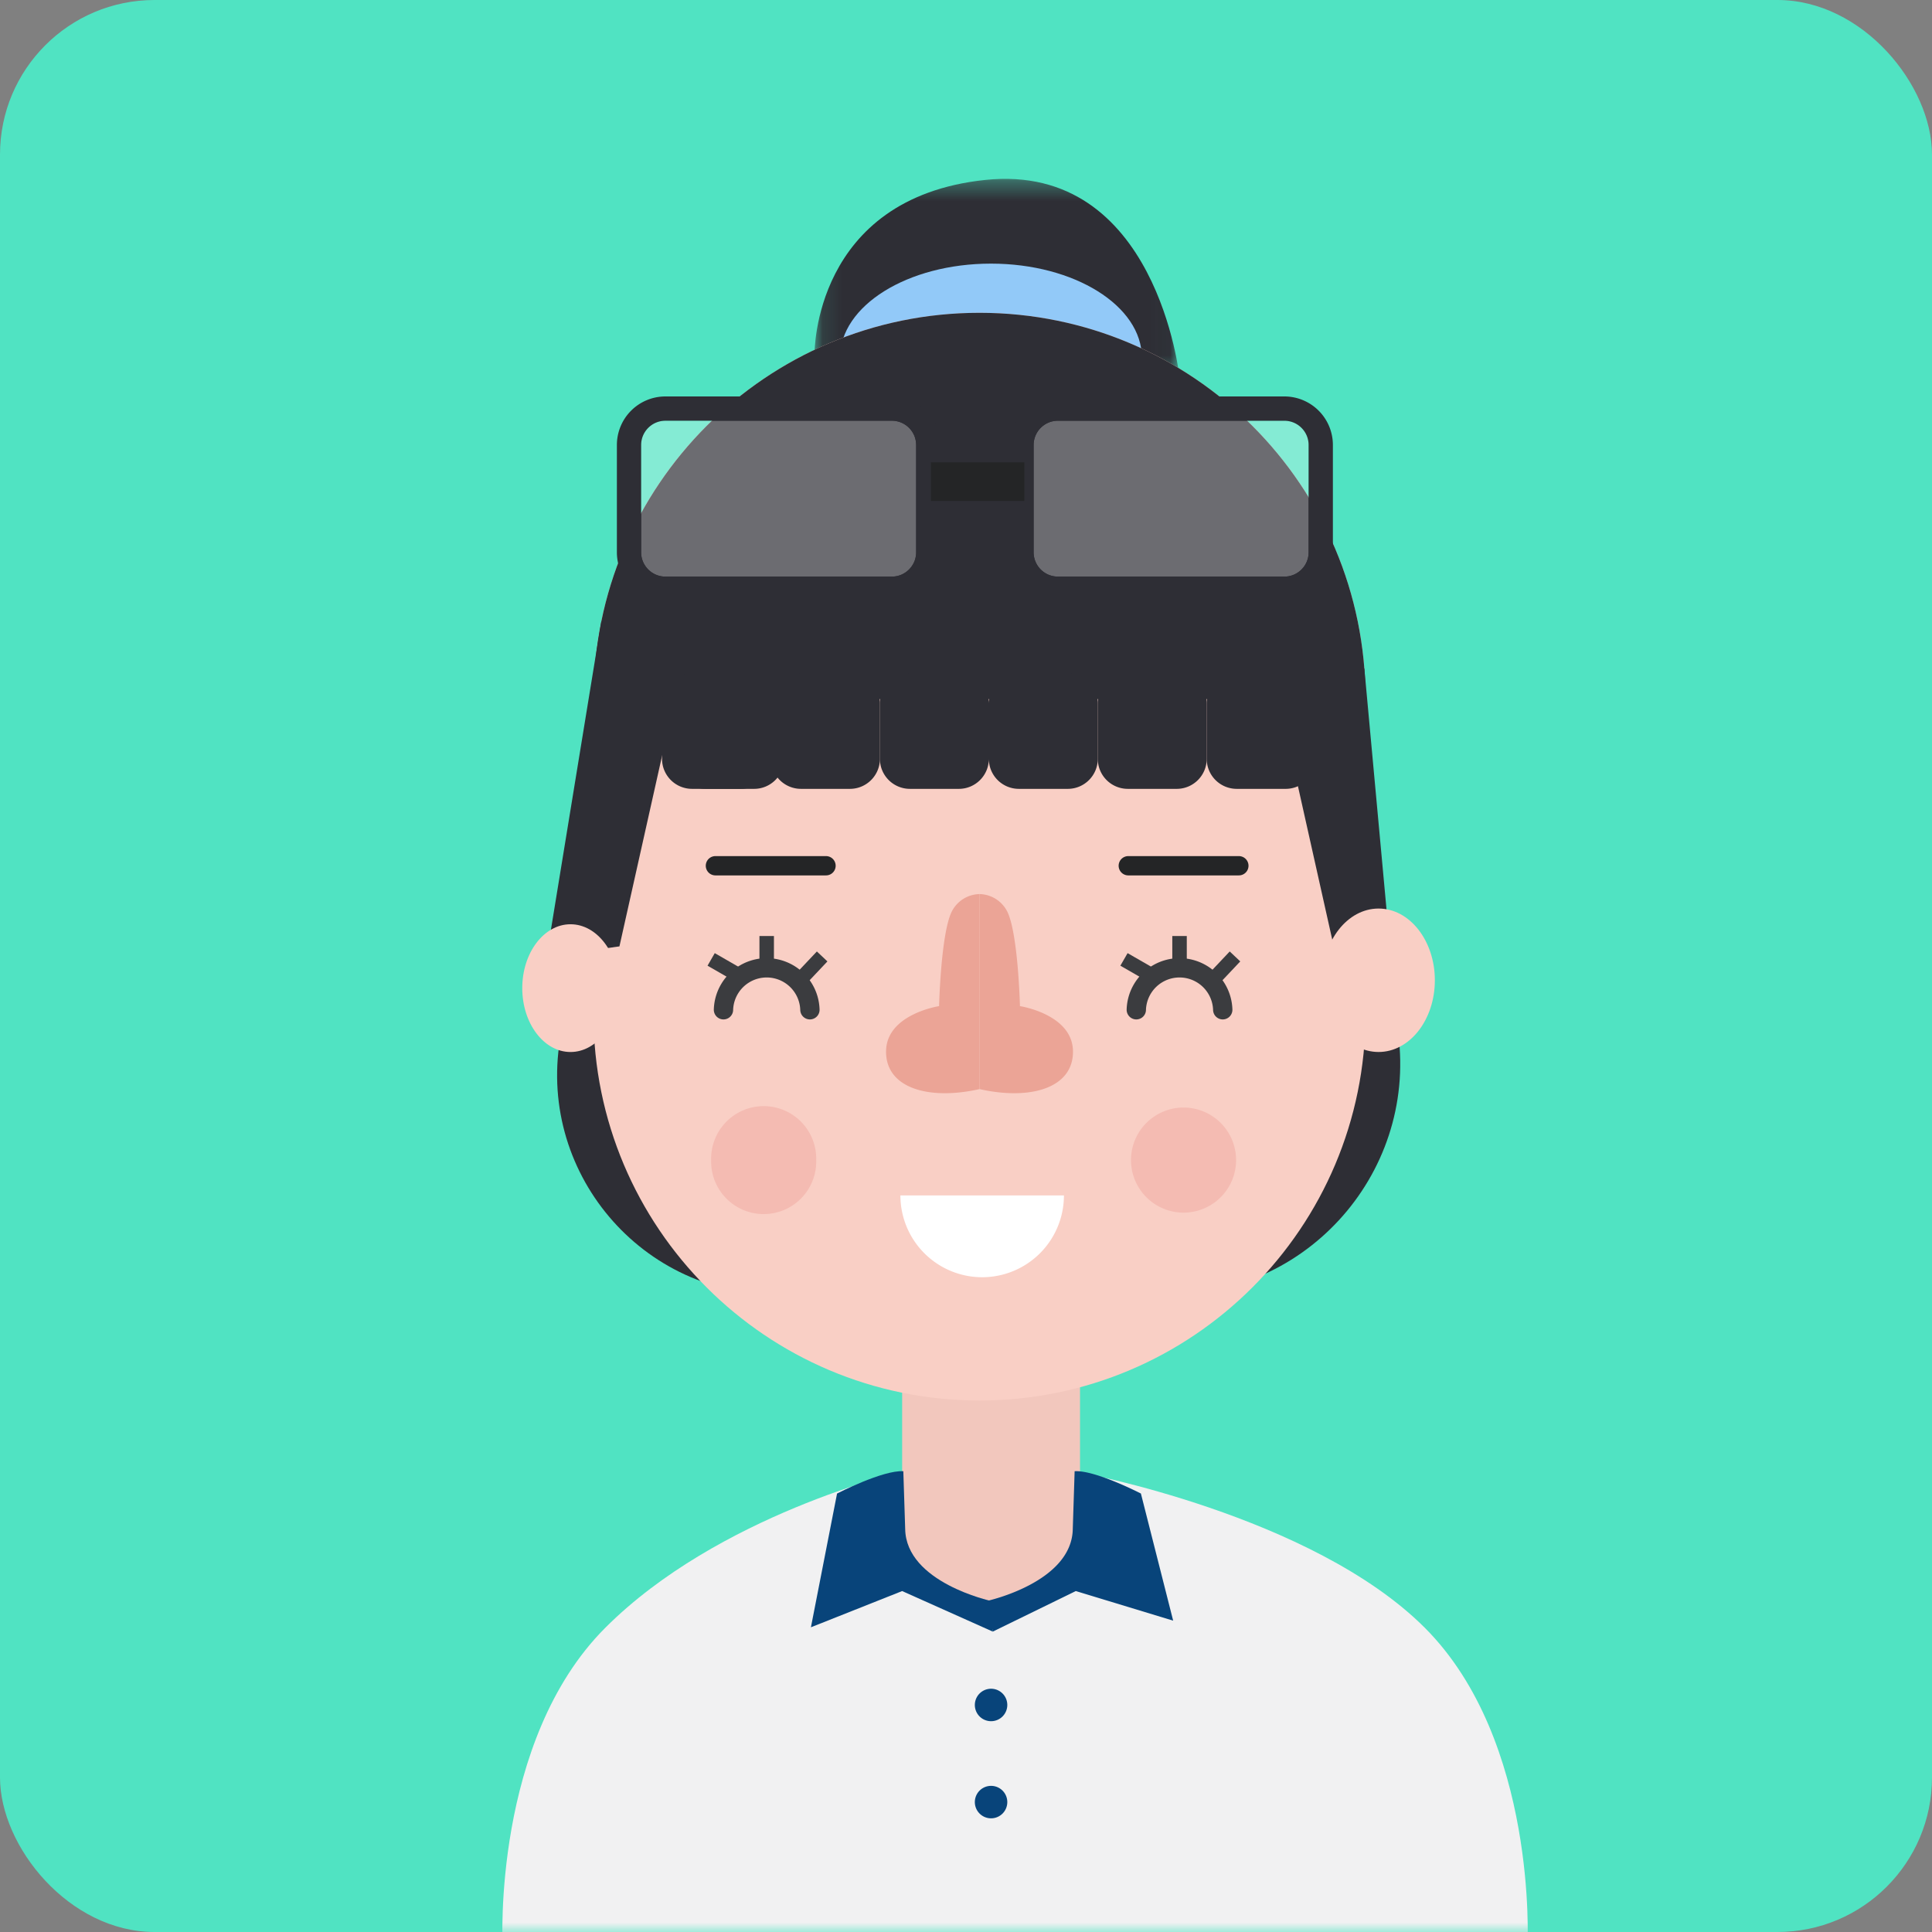 <svg width="100" height="100" viewBox="0 0 100 100" xmlns="http://www.w3.org/2000/svg" xmlns:xlink="http://www.w3.org/1999/xlink"><rect x="0" y="0" width="100" height="100" fill="#808080" stroke="none"/><title>img-Administration</title><defs><rect id="a" width="100" height="100" rx="9"/><rect id="b" width="100" height="100" rx="8"/><path id="d" d="M18.983.36H.092v10.278h18.89V.359z"/></defs><g fill="none" fill-rule="evenodd"><use fill="#FDF1DF" xlink:href="#a"/><mask id="c" fill="#fff"><use xlink:href="#b"/></mask><use fill="#50E3C2" xlink:href="#b"/><g mask="url(#c)"><g transform="translate(42.07 8.898)"><mask id="e" fill="#fff"><use xlink:href="#d"/></mask><path d="M.092 9.396S.016 1.358 8.916.416c8.9-.943 10.067 10.222 10.067 10.222L.092 9.396z" fill="#2E2E35" mask="url(#e)"/></g><path d="M59.103 18.515c0 2.69-3.497 4.87-7.81 4.87-4.316 0-7.813-2.18-7.813-4.87s3.497-4.87 7.812-4.87c4.314 0 7.811 2.18 7.811 4.87" fill="#92C9F8"/><path d="M30.177 48.436l-1.059 4.698c-1.6 7.11 3.802 13.871 11.084 13.871H60.52c7.487 0 13.132-6.812 11.746-14.175l-3.131-16.632-38.958 12.238z" fill="#2E2E35"/><path d="M73.749 84.255c-5.846-5.849-17.922-8.054-17.922-8.054l-4.611 1.092-4.611-1.092s-9.433 2.205-15.277 8.054c-5.846 5.849-5.315 16.386-5.315 16.386h53.051s.53-10.537-5.315-16.386" fill="#F1F1F2"/><path d="M55.902 79.811s-1.587 3.056-4.604 3.056c-3.017 0-4.603-3.056-4.603-3.056v-13.33h9.207v13.33z" fill="#F2C7BD"/><path d="M50.7 72.49c-11.035 0-19.982-8.953-19.982-19.996V36.187c0-11.043 8.947-19.996 19.982-19.996S70.68 25.144 70.68 36.187v16.307c0 11.043-8.946 19.996-19.981 19.996" fill="#F9CFC5"/><path d="M30.719 36.187c0-11.043 8.946-19.996 19.98-19.996 11.036 0 19.982 8.953 19.982 19.996" fill="#2E2E35"/><path d="M37.447 52.265a2.238 2.238 0 0 1 4.474 0" stroke="#3B3C3F" stroke-linecap="round"/><path d="M37.03 44.811h5.724" stroke="#242526" stroke-linecap="round"/><path d="M58.815 52.265a2.238 2.238 0 0 1 4.474 0" stroke="#3B3C3F" stroke-linecap="round"/><path d="M58.4 44.811h5.723" stroke="#242526" stroke-linecap="round"/><path d="M49.253 47.203c-.556 1.159-.646 4.874-.646 4.874s-2.708.412-2.744 2.317c-.037 1.905 2.163 2.578 4.836 1.978l.001-10.095a1.648 1.648 0 0 0-1.447.926" fill="#EBA496"/><path d="M52.793 52.077s-.092-3.715-.647-4.874a1.646 1.646 0 0 0-1.447-.926l.002 10.095c2.672.599 4.872-.072 4.836-1.978-.038-1.905-2.744-2.317-2.744-2.317" fill="#EBA496"/><path d="M55.069 61.874a4.234 4.234 0 0 1-4.232 4.235 4.234 4.234 0 0 1-4.232-4.235" fill="#FFF"/><path fill="#2E2E35" d="M70.618 34.601l1.372 14.904-2.955-.52-2.884-12.901zM31.124 32.158L28.29 49.505l3.772-.52 2.886-12.901z"/><path d="M74.268 50.739c0 2.05-1.304 3.712-2.913 3.712-1.609 0-2.912-1.661-2.912-3.712s1.303-3.713 2.912-3.713 2.913 1.662 2.913 3.713M27.032 51.145c0 1.826 1.117 3.307 2.497 3.307s2.498-1.48 2.498-3.307c0-1.826-1.119-3.306-2.498-3.306-1.38 0-2.497 1.48-2.497 3.306" fill="#F9CFC5"/><path d="M46.756 76.15c-1.06-.067-3.43 1.155-3.43 1.155l-1.353 6.923 4.722-1.875 4.691 2.098-.088-1.585s-4.407-.954-4.446-3.732l-.096-2.984z" fill="#08447A"/><path d="M55.623 76.15c1.06-.067 3.43 1.155 3.43 1.155l1.67 6.58-5.039-1.532-4.297 2.098-.307-1.585s4.408-.954 4.447-3.732l.096-2.984zM52.137 88.22a.84.84 0 1 1-1.679 0 .84.84 0 0 1 1.679 0M52.137 93.247a.84.84 0 1 1-1.679 0 .84.84 0 0 1 1.679 0" fill="#08447A"/><path d="M39.032 40.831h-2.53a1.555 1.555 0 0 1-1.555-1.554v-2.868c0-.86.695-1.556 1.554-1.556h2.53c.859 0 1.554.696 1.554 1.556v2.868c0 .858-.695 1.554-1.553 1.554" fill="#2E2E35"/><path d="M38.352 40.831h-2.53a1.555 1.555 0 0 1-1.556-1.554v-2.868c0-.86.696-1.556 1.555-1.556h2.53c.858 0 1.554.696 1.554 1.556v2.868c0 .858-.696 1.554-1.553 1.554M43.99 40.831h-2.53a1.555 1.555 0 0 1-1.555-1.554v-2.868c0-.86.696-1.556 1.555-1.556h2.53c.858 0 1.554.696 1.554 1.556v2.868c0 .858-.696 1.554-1.554 1.554" fill="#2E2E35"/><path d="M49.629 40.831h-2.53a1.555 1.555 0 0 1-1.556-1.554v-2.868c0-.86.696-1.556 1.555-1.556h2.53c.858 0 1.554.696 1.554 1.556v2.868c0 .858-.696 1.554-1.553 1.554M55.267 40.831h-2.53a1.555 1.555 0 0 1-1.555-1.554v-2.868c0-.86.696-1.556 1.555-1.556h2.53c.858 0 1.554.696 1.554 1.556v2.868c0 .858-.696 1.554-1.554 1.554" fill="#2E2E35"/><path d="M60.906 40.831h-2.53a1.555 1.555 0 0 1-1.555-1.554v-2.868c0-.86.695-1.556 1.554-1.556h2.53c.858 0 1.554.696 1.554 1.556v2.868c0 .858-.696 1.554-1.553 1.554" fill="#2E2E35"/><path d="M66.544 40.831h-2.53a1.555 1.555 0 0 1-1.555-1.554v-2.868c0-.86.696-1.556 1.555-1.556h2.53c.858 0 1.554.696 1.554 1.556v2.868c0 .858-.696 1.554-1.554 1.554" fill="#2E2E35"/><path d="M58.177 49.659l1.276.734M61.053 48.448v1.256M62.721 50.778l1.202-1.273M36.809 49.659l1.275.734M39.684 48.448v1.256M41.352 50.778l1.202-1.273" stroke="#3B3C3F" stroke-width=".75"/><path d="M61.26 57.326a2.72 2.72 0 1 1 0 5.44 2.72 2.72 0 0 1 0-5.44zM36.809 60.047a2.72 2.72 0 1 1 5.438 0 2.72 2.72 0 1 1-5.438 0" fill="#EF9F97" opacity=".4"/><path d="M34.441 29.845a1.258 1.258 0 0 1-1.256-1.256v-5.555c0-.694.563-1.257 1.256-1.257h11.722c.693 0 1.256.563 1.256 1.257v5.555c0 .692-.563 1.256-1.256 1.256H34.441z" fill="#FFF" opacity=".3"/><path d="M47.419 28.589c0 .692-.563 1.256-1.256 1.256H34.441a1.258 1.258 0 0 1-1.256-1.256v-5.555c0-.694.563-1.257 1.256-1.257h11.722c.693 0 1.256.563 1.256 1.257v5.555zm-1.256-8.069H34.441a2.513 2.513 0 0 0-2.511 2.514v5.555a2.513 2.513 0 0 0 2.511 2.513h11.722a2.513 2.513 0 0 0 2.512-2.513v-5.555a2.513 2.513 0 0 0-2.512-2.514z" fill="#2E2E35"/><path d="M54.756 29.845a1.258 1.258 0 0 1-1.255-1.256v-5.555c0-.694.562-1.257 1.255-1.257h11.722c.693 0 1.256.563 1.256 1.257v5.555c0 .692-.563 1.256-1.256 1.256H54.756z" fill="#FFF" opacity=".3"/><path d="M67.734 28.589c0 .692-.563 1.256-1.256 1.256H54.756A1.258 1.258 0 0 1 53.5 28.59v-5.555c0-.694.563-1.257 1.256-1.257h11.722c.693 0 1.256.563 1.256 1.257v5.555zm-1.256-8.069H54.756a2.513 2.513 0 0 0-2.511 2.514v5.555a2.513 2.513 0 0 0 2.511 2.513h11.722a2.513 2.513 0 0 0 2.512-2.513v-5.555a2.513 2.513 0 0 0-2.512-2.514z" fill="#2E2E35"/><path d="M48.184 24.93h4.837" stroke="#242526" stroke-width="2"/></g></g></svg>